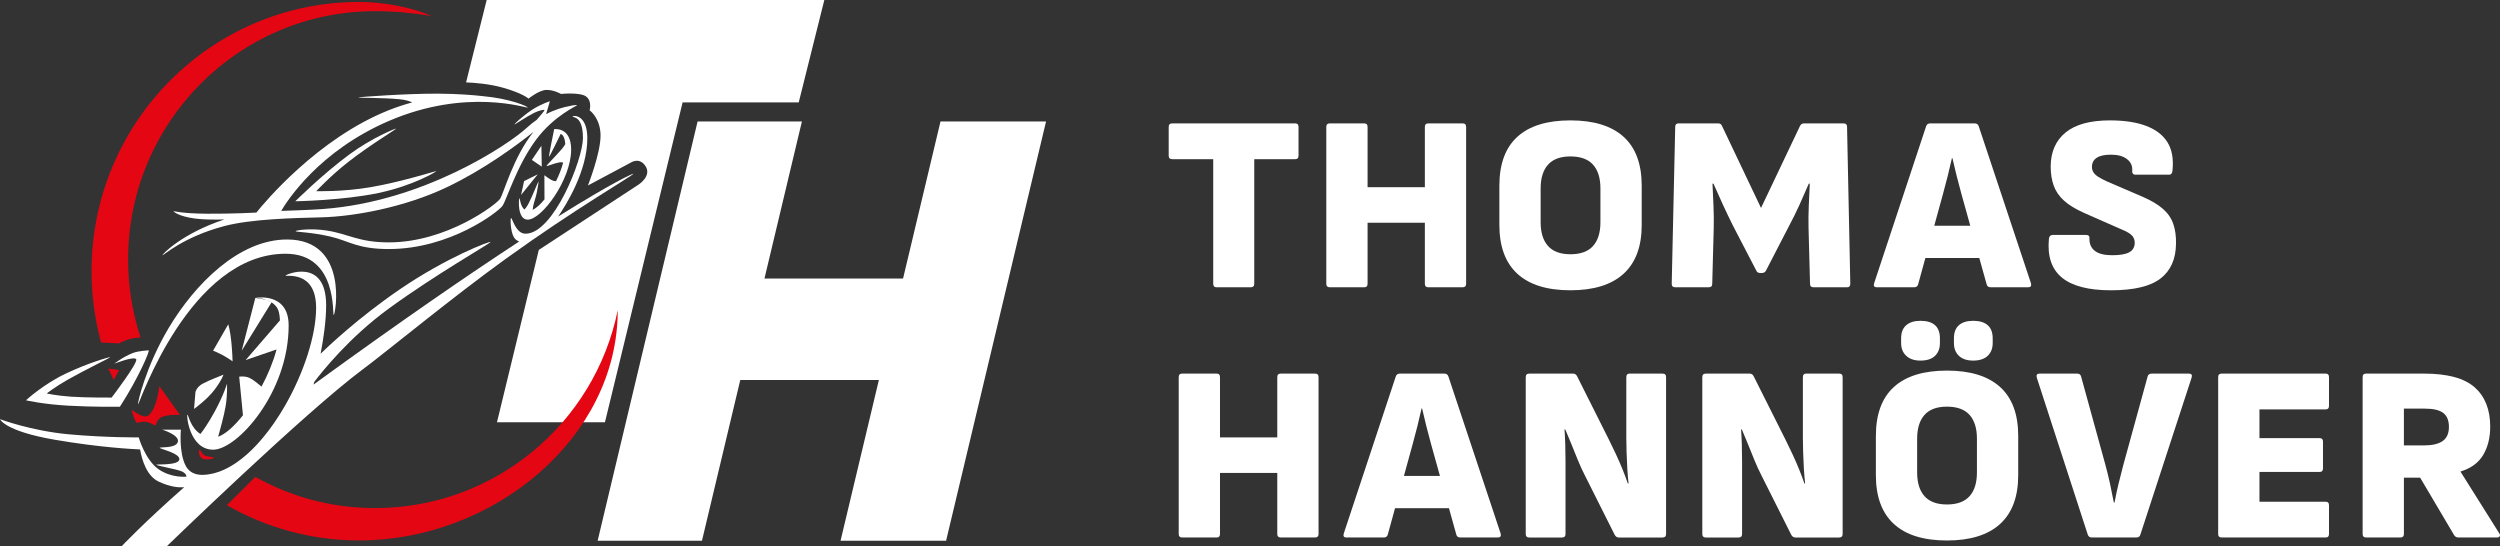 <svg xmlns="http://www.w3.org/2000/svg" id="Ebene_1" viewBox="0 0 270 59"><rect x="0" y="0" width="270" height="59" fill="#333333" stroke="none"/><g><path d="M36.043,34.03c.173,0,1.672-8.165-5.043-8.165-5.223,0-9.982,4.863-12.772,9.54-2.503,4.195-3.425,8.255-3.309,8.255s5.573-16.256,15.926-16.256c5.65,0,5.025,6.627,5.198,6.627Z" style="fill: #fff;"></path><path d="M20.245,44.788c-.135,0,.203,3.777,2.783,3.777s8.147-6.152,8.147-13.414c0-3.66-3.599-2.979-3.599-2.979,0,0,.556-.015,1.167.2l-1.167-.2-1.471,5.704,3.223-5.221c.17.111.332.246.473.413.299.355.403.836.433,1.533l-3.703,4.286,3.338-1.148c-.354,1.329-.932,2.718-1.623,4.014-.314-.267-.926-.768-1.29-.937-.503-.234-1.122-.136-1.122-.136l.406,4.169c-.941,1.185-1.896,2.044-2.678,2.317.19-.67.636-2.288.802-3.274.213-1.265.155-2.453.155-2.453,0,0-.348,1.207-1.335,3.018-.723,1.327-1.288,2.095-1.539,2.413-1.089-.697-1.297-2.082-1.398-2.082ZM28.781,32.388c.181.066.365.15.54.263l-.54-.263Z" style="fill: #fff;"></path><path d="M21.112,42.315l-.155,1.85s1.393-.993,2.206-2.064c.813-1.071.968-1.635.968-1.635,0,0-1.606.623-2.245.973s-.774.876-.774.876Z" style="fill: #fff;"></path><path d="M24.982,36.903c-.116-1.187-.329-1.879-.329-1.879l-1.641,2.852s.538.206,1.053.487c.515.281,1.053.662,1.053.662,0,0-.019-.936-.135-2.122Z" style="fill: #fff;"></path><path d="M12.946,43.931c1.975-3.05,3.323-6.168,3.096-6.094-.054.018-1.055.039-1.703.292-1.075.42-1.993,1.149-1.993,1.149,0,0,2.109-.837,2.361-.487.252.35-2.651,4.147-2.651,4.147,0,0-2.728.019-4.393-.097-1.664-.117-2.612-.35-2.612-.35,0,0,.887-.712,2.322-1.519,1.936-1.089,4.57-2.361,4.547-2.395-.039-.058-2.361.604-4.818,1.772-2.458,1.168-4.296,2.881-4.296,2.881,0,0,1.78.428,4.586.584,2.806.156,5.554.117,5.554.117Z" style="fill: #fff;"></path><polygon points="56.279 21.049 58.072 18.83 56.601 19.557 56.279 21.049" style="fill: #fff;"></polygon><path d="M60.27,23.396c.897-1.302,3.162-4.939,3.162-8.453,0-2.648-1.587-2.492-1.587-2.356,0,.136,1.113-.136,1.113,2.326,0,2.268-3.164,10.328-6.202,10.328-1.064,0-1.413-1.694-1.567-1.694-.08,0-.071,1.336.271,2.005.163.319.411.463.616.529-5.298,3.462-12.547,8.427-22.214,15.453.022-.084.047-.178.073-.28.839-1.112,3.784-4.812,8.036-7.915,5.07-3.699,11.011-7.067,11.011-7.203,0-.136-4.683,1.616-9.811,5.12-4.462,3.049-7.763,6.184-8.547,6.948.318-1.643.6-3.565.6-5.241,0-5.192-4.386-3.323-4.386-3.193,0,.13,3.303-.623,3.303,3.478,0,2.946-1.319,7.011-3.342,10.538-.737,1.285-1.567,2.498-2.461,3.559-.009.011-.019.022-.029.033-.163.193-.328.38-.495.562-.036.039-.072.076-.108.115-.141.151-.284.299-.427.442-.052.052-.104.101-.157.151-.13.125-.26.248-.391.365-.062.056-.125.11-.188.164-.123.106-.247.21-.371.309-.07.056-.14.11-.21.163-.119.091-.239.178-.359.263-.075.052-.15.104-.225.154-.117.078-.235.151-.352.222-.079.047-.157.094-.236.138-.116.065-.233.125-.35.183-.08.04-.161.081-.242.118-.117.053-.235.1-.353.146-.081.032-.161.065-.242.093-.122.042-.244.076-.366.11-.077.022-.154.047-.231.065-.134.032-.269.053-.403.075-.065.01-.13.026-.196.034-.2.024-.4.038-.599.038-.123,0-.237-.013-.348-.031-.002.001-.003.003-.005.004-.623-.087-1.115-.409-1.402-.96-.75-1.441-.516-3.894-.516-3.894h-2.012s1.875.568,1.686,1.309c-.189.741-1.957.534-1.957.651s2.219.584,2.116,1.259-2.49.48-2.49.571c0,.091,2.193.48,2.722.701.529.221.529.532.529.532v.052s-1.625.182-3.045-.831c-1.419-1.012-2.103-3.413-2.103-3.413,0,0-3.49.039-7.553-.331-4.064-.37-7.431-1.635-7.431-1.635,0,0,.484,1.285,5.902,2.219,4.943.853,8.62,1.024,9.228,1.048.213,1.197.734,2.875,2.008,3.476,1.299.612,2.239.654,2.759.601-4.42,3.887-6.758,6.381-6.758,6.381h4.876s14.861-14.407,21.131-19.079c2.744-2.045,9.699-7.797,15.519-11.993,7.478-5.39,13.739-8.994,13.739-9.15,0-.08-2.304.966-8.135,4.618Z" style="fill: #fff;"></path><path d="M56.988,23.723c1.535,0,4.696-4.335,4.696-7.567,0-2.492-1.832-2.206-1.832-2.206,0,0-.619,2.985-.555,2.985s1.251-2.466,1.251-2.466c0,0,.43.036.504,1.093-.077.139-.191.318-.349.503-.655.766-1.728,1.826-1.677,1.869.043.036.823-.293,1.342-.389.21-.039.359-.018.455.011-.181.681-.453,1.367-.774,2.012-.071-.001-.153-.009-.262-.037-.348-.091-.993-.61-.993-.61l.011,2.611c-.44.543-.883.944-1.273,1.132.008-.118.023-.263.062-.446.089-.415.304-.989.387-1.454.103-.573.209-1.163.181-1.168-.044-.007-.605,1.46-1.058,2.349-.171.336-.335.554-.459.689-.455-.361-.486-1.235-.547-1.235-.077,0-.258,2.323.89,2.323Z" style="fill: #fff;"></path><polygon points="58.472 15.741 57.44 17.272 58.51 17.999 58.472 15.741" style="fill: #fff;"></polygon><path d="M37.657,17.454c2.333-1.823,5.175-3.515,5.128-3.563-.039-.04-2.555.959-4.993,2.745-2.944,2.158-5.902,5.101-5.902,5.101,0,0,5.119-.079,8.998-.896,3.752-.79,6.269-2.317,6.231-2.356-.041-.041-3.692,1.151-7.102,1.733-3.028.517-5.863.428-5.863.428,0,0,1.525-1.648,3.503-3.193Z" style="fill: #fff;"></path><path d="M34.735,23.47c3.473-.085,8.948-1.07,13.526-3.251,4.023-1.917,7.543-4.528,9.352-5.973-2.172,2.72-3.209,6.595-3.585,7.2-.387.623-5.786,4.731-12.036,4.731-3.29,0-4.377-.93-6.734-1.285-1.798-.27-3.328-.019-3.328.078,0,.097,1.619.083,3.773.584,1.978.46,2.883,1.343,6.289,1.343,6.637,0,11.823-4.03,12.268-4.653.445-.623,1.539-4.344,3.657-7.184,1.91-2.561,4.421-3.644,4.412-3.699-.003-.021-.321-.037-.839.097-.616.11-1.518.355-2.511.87l.408-1.395s-.949.299-1.877.896c-1.021.656-2.025,1.616-1.954,1.616.081,0,1.2-.787,2.109-1.246.611-.309,1.142-.374,1.142-.311,0,.076-.415.568-.841,1.055-.37.256-.744.545-1.113.892-1.896,1.752-11.107,7.963-22.021,8.741-1.572.112-3.062.147-4.461.203.618-1.061,4.057-6.468,11.641-9.723,8.437-3.621,14.948-1.334,14.978-1.441.031-.114-1.867-.969-4.909-1.239-1.066-.119-2.652-.244-4.708-.26-3.373-.026-8.689.365-8.689.409,0,.059,2.742.022,4.489.195.696.069,1.119.228,1.343.342-.827.223-1.675.499-2.543.845-7.688,3.069-13.432,9.987-14.284,11.051,0,0-2.532.143-5.338.124-2.806-.019-3.61-.308-3.619-.273-.008.031.542.565,2.361.798.934.12,2.161.122,3.137.095-4.586,1.516-6.733,3.784-6.678,3.857.058.078,2.226-1.979,6.715-3.154,2.868-.75,7.383-.859,10.469-.934Z" style="fill: #fff;"></path></g><polygon points="11.699 39.794 12.28 41.039 12.86 39.969 11.699 39.794" style="fill: #e40612;"></polygon><path d="M14.253,44.291c-.077.136.368,1.265.503,1.363.064.046.543-.158.987-.097.497.068.963.4,1.045.389.07-.009.114-.663.697-.915.701-.304,1.954-.214,1.954-.214l-2.225-3.115s-.259,2.362-1.122,3.115c-.624.545-1.806-.583-1.838-.526Z" style="fill: #e40612;"></path><path d="M21.549,48.574c.097-.019.194.37.503.584s1.026.156,1.045.273-.813.292-1.238.097-.406-.934-.31-.954Z" style="fill: #e40612;"></path><polygon points="101.575 13.116 97.53 30.083 82.562 30.083 86.607 13.116 75.34 13.116 64.545 58.398 75.812 58.398 79.951 41.037 94.919 41.037 90.78 58.398 102.179 58.398 112.974 13.116 101.575 13.116" style="fill: #fff;"></polygon><path d="M52.561,0l-2.225,8.898c.923.037,2.509.159,3.945.562,2.188.613,2.797,1.191,2.797,1.191,0,0,1.112-.902,1.901-.938s1.614.433,1.614.433c0,0,2.08-.216,2.725.289.645.505.359,1.479.359,1.479,0,0,1.183.83,1.183,2.742s-1.363,5.376-1.363,5.376l4.662-2.489s.932-.613,1.578.433c.646,1.046-.753,1.948-.753,1.948l-10.792,7.066-4.519,18.617h11.662l8.387-34.548h12.541l2.765-11.058h-36.466Z" style="fill: #fff;"></path><g><path d="M40.507,54.874c-4.694,0-9.102-1.224-12.933-3.366l-3.074,3.053c4.215,2.418,9.09,3.806,14.29,3.806,14.485,0,27.939-11.079,27.924-24.863-2.487,12.228-13.318,21.369-26.207,21.369Z" style="fill: #e40612;"></path><path d="M14.486,36.516c.3-.049.523-.063.695-.061-.869-2.648-1.345-5.474-1.345-8.415C13.835,13.221,25.777,1.207,40.507,1.207c2.071,0,4.034.18,6.101.526-1.954-.896-5.074-1.523-7.819-1.523C22.826.21,9.886,13.229,9.886,29.289c0,2.667.364,5.247,1.032,7.7l1.968.098s.645-.415,1.6-.571Z" style="fill: #e40612;"></path></g><g><path d="M131.029,30.648c0,.253.117.378.351.378h3.701c.252,0,.378-.125.378-.378v-13.458h4.431c.234,0,.351-.125.351-.378v-3.108c0-.252-.117-.378-.351-.378h-13.293c-.252,0-.378.126-.378.378v3.108c0,.253.126.378.378.378h4.431v13.458Z" style="fill: #fff;"></path><path d="M147.698,30.648v-6.594h6.187v6.594c0,.253.126.378.378.378h3.701c.252,0,.378-.125.378-.378V13.704c0-.252-.126-.378-.378-.378h-3.701c-.253,0-.378.126-.378.378v6.513h-6.187v-6.513c0-.252-.117-.378-.351-.378h-3.729c-.253,0-.378.126-.378.378v16.944c0,.253.126.378.378.378h3.729c.234,0,.351-.125.351-.378Z" style="fill: #fff;"></path><path d="M175.345,29.567c1.306-1.189,1.959-2.945,1.959-5.269v-4.243c0-2.341-.653-4.103-1.959-5.283s-3.219-1.77-5.741-1.77c-2.522,0-4.431.59-5.728,1.77-1.297,1.18-1.945,2.941-1.945,5.283v4.243c0,2.324.648,4.08,1.945,5.269,1.297,1.189,3.206,1.783,5.728,1.783,2.522,0,4.435-.594,5.741-1.783ZM166.389,24.001v-3.648c0-1.117.266-1.973.797-2.567.531-.595,1.337-.892,2.418-.892,1.098,0,1.913.297,2.445.892s.797,1.45.797,2.567v3.648c0,1.117-.266,1.973-.797,2.566-.531.595-1.347.893-2.445.893-1.081,0-1.887-.298-2.418-.893-.531-.594-.797-1.45-.797-2.566Z" style="fill: #fff;"></path><path d="M199.106,13.326h-4.269c-.198,0-.343.09-.433.27l-4.214,8.863-4.215-8.863c-.072-.18-.207-.27-.405-.27h-4.296c-.234,0-.351.126-.351.378l-.378,16.944c0,.253.126.378.378.378h3.62c.252,0,.378-.125.378-.378l.162-6.054c.017-.757.008-1.548-.027-2.378-.036-.828-.072-1.621-.108-2.378h.108c.306.703.644,1.455,1.013,2.256.369.802.734,1.564,1.094,2.284l2.513,4.837c.072.181.216.27.433.27h.162c.216,0,.369-.09.459-.27l2.485-4.809c.396-.739.774-1.504,1.135-2.298.36-.792.693-1.548.999-2.269h.108c-.036.739-.073,1.527-.108,2.365-.036.838-.045,1.634-.027,2.391l.162,6.054c0,.253.126.378.378.378h3.62c.234,0,.351-.125.351-.378l-.351-16.944c0-.252-.126-.378-.378-.378Z" style="fill: #fff;"></path><path d="M213.699,13.623c-.072-.198-.216-.297-.433-.297h-4.809c-.216,0-.36.099-.432.297l-5.62,16.97c-.09.288.009.433.297.433h4.025c.234,0,.378-.107.433-.324l.78-2.837h5.824l.799,2.864c.054.198.198.297.432.297h4.053c.27,0,.369-.144.297-.433l-5.647-16.97ZM208.899,24.379l.936-3.405c.18-.648.351-1.297.513-1.945s.315-1.297.459-1.946h.054c.144.631.297,1.27.459,1.919.163.648.333,1.297.514,1.946l.957,3.432h-3.893Z" style="fill: #fff;"></path><path d="M222.677,29.973c1.108.919,2.877,1.378,5.308,1.378,2.468,0,4.251-.423,5.349-1.27,1.099-.847,1.657-2.099,1.675-3.757.018-.811-.081-1.527-.297-2.148-.217-.622-.595-1.166-1.135-1.635-.541-.468-1.27-.9-2.189-1.297l-3.836-1.648c-.397-.18-.712-.347-.946-.5-.235-.154-.405-.316-.514-.487-.108-.171-.162-.365-.162-.581,0-.433.171-.761.514-.987.342-.224.855-.337,1.539-.337.757,0,1.338.162,1.743.486s.59.729.554,1.216c-.019.145.004.257.067.338s.157.122.284.122h3.62c.235,0,.36-.153.379-.46.125-1.224-.05-2.229-.527-3.013-.478-.783-1.239-1.378-2.283-1.783-1.045-.405-2.36-.608-3.944-.608-2.125,0-3.72.433-4.782,1.297-1.063.865-1.603,2.081-1.621,3.648,0,.793.108,1.491.325,2.094.216.604.585,1.144,1.108,1.621.522.478,1.251.924,2.188,1.338l3.863,1.702c.414.162.738.32.972.473.234.153.396.315.486.486.09.172.135.356.135.554,0,.468-.193.811-.58,1.026-.387.217-1.004.324-1.851.324-.847,0-1.472-.157-1.878-.473-.406-.315-.599-.77-.581-1.364.017-.235-.099-.352-.351-.352h-3.62c-.234,0-.369.135-.405.405-.18,1.874.284,3.269,1.391,4.188Z" style="fill: #fff;"></path><path d="M142.025,40.349h-3.701c-.253,0-.378.126-.378.378v6.513h-6.187v-6.513c0-.252-.117-.378-.351-.378h-3.729c-.253,0-.378.126-.378.378v16.944c0,.253.126.378.378.378h3.729c.234,0,.351-.125.351-.378v-6.594h6.187v6.594c0,.253.126.378.378.378h3.701c.252,0,.378-.125.378-.378v-16.944c0-.252-.126-.378-.378-.378Z" style="fill: #fff;"></path><path d="M156.422,40.646c-.072-.198-.216-.297-.433-.297h-4.809c-.216,0-.36.099-.432.297l-5.62,16.97c-.09.288.009.433.297.433h4.025c.234,0,.378-.107.433-.324l.78-2.837h5.824l.799,2.864c.054.198.198.297.432.297h4.053c.27,0,.369-.144.297-.433l-5.647-16.97ZM151.623,51.402l.936-3.405c.18-.648.351-1.297.513-1.945s.315-1.297.459-1.946h.054c.144.631.297,1.27.459,1.919.163.648.333,1.297.514,1.946l.957,3.432h-3.893Z" style="fill: #fff;"></path><path d="M179.559,40.349h-3.566c-.234,0-.351.126-.351.378v6.513c0,.451.008.978.027,1.581.018.603.045,1.203.081,1.796.036.595.081,1.126.135,1.595h-.081c-.145-.433-.329-.927-.554-1.486-.225-.558-.473-1.125-.743-1.702-.27-.577-.531-1.117-.784-1.622l-3.404-6.782c-.09-.18-.234-.27-.433-.27h-4.728c-.253,0-.378.126-.378.378v16.944c0,.253.126.378.378.378h3.539c.252,0,.378-.125.378-.378v-7.837c0-.613-.009-1.221-.027-1.824-.018-.604-.045-1.149-.081-1.635h.081c.198.451.414.969.648,1.554.234.585.473,1.175.716,1.77.243.594.49,1.135.743,1.621l3.242,6.459c.108.18.252.27.432.27h4.728c.252,0,.378-.125.378-.378v-16.944c0-.252-.126-.378-.378-.378Z" style="fill: #fff;"></path><path d="M198.628,40.349h-3.566c-.234,0-.351.126-.351.378v6.513c0,.451.008.978.027,1.581.018.603.045,1.203.081,1.796.036.595.081,1.126.135,1.595h-.081c-.145-.433-.329-.927-.554-1.486-.225-.558-.473-1.125-.743-1.702-.27-.577-.531-1.117-.784-1.622l-3.404-6.782c-.09-.18-.234-.27-.433-.27h-4.728c-.253,0-.378.126-.378.378v16.944c0,.253.126.378.378.378h3.539c.252,0,.378-.125.378-.378v-7.837c0-.613-.009-1.221-.027-1.824-.018-.604-.045-1.149-.081-1.635h.081c.198.451.414.969.648,1.554.234.585.473,1.175.716,1.77.243.594.49,1.135.743,1.621l3.242,6.459c.108.18.252.27.432.27h4.728c.252,0,.378-.125.378-.378v-16.944c0-.252-.126-.378-.378-.378Z" style="fill: #fff;"></path><path d="M210.267,40.025c-2.522,0-4.431.59-5.728,1.77-1.297,1.18-1.945,2.941-1.945,5.283v4.243c0,2.324.648,4.08,1.945,5.269,1.297,1.189,3.206,1.783,5.728,1.783,2.522,0,4.435-.594,5.741-1.783s1.959-2.945,1.959-5.269v-4.243c0-2.341-.653-4.103-1.959-5.283s-3.219-1.77-5.741-1.77ZM213.509,51.024c0,1.117-.266,1.973-.797,2.566-.531.595-1.347.893-2.445.893-1.081,0-1.887-.298-2.418-.893-.531-.594-.797-1.45-.797-2.566v-3.648c0-1.117.266-1.973.797-2.567.531-.595,1.337-.892,2.418-.892,1.098,0,1.913.297,2.445.892s.797,1.45.797,2.567v3.648Z" style="fill: #fff;"></path><path d="M214.671,38.43c.36-.342.54-.801.54-1.378v-.514c0-.631-.18-1.103-.54-1.418-.36-.315-.883-.473-1.567-.473-.667,0-1.18.158-1.54.473-.36.316-.54.788-.54,1.418v.514c0,.577.18,1.036.54,1.378.36.343.874.514,1.54.514.684,0,1.207-.171,1.567-.514Z" style="fill: #fff;"></path><path d="M208.984,38.43c.351-.342.527-.801.527-1.378v-.514c0-.631-.176-1.103-.527-1.418-.351-.315-.878-.473-1.581-.473-.648,0-1.157.158-1.527.473-.369.316-.554.788-.554,1.418v.514c0,.577.184,1.036.554,1.378.369.343.878.514,1.527.514.702,0,1.23-.171,1.581-.514Z" style="fill: #fff;"></path><path d="M236.398,40.349h-4.025c-.235,0-.378.108-.433.324l-2.621,9.539c-.18.685-.351,1.361-.514,2.027s-.306,1.342-.432,2.026h-.081c-.126-.666-.262-1.333-.405-2-.145-.666-.307-1.333-.487-1.999l-2.647-9.621c-.054-.198-.198-.297-.433-.297h-4.052c-.27,0-.369.144-.297.433l5.511,16.97c.072.198.216.297.432.297h4.809c.234,0,.378-.099.433-.297l5.539-16.97c.09-.288-.009-.433-.298-.433Z" style="fill: #fff;"></path><path d="M251.181,40.349h-11.239c-.253,0-.379.126-.379.378v16.944c0,.253.126.378.379.378h11.239c.235,0,.351-.125.351-.378v-3.107c0-.253-.117-.379-.351-.379h-7.16v-3.216h6.511c.234,0,.351-.125.351-.378v-2.892c0-.253-.118-.379-.351-.379h-6.511v-3.107h7.16c.235,0,.351-.125.351-.378v-3.108c0-.252-.117-.378-.351-.378Z" style="fill: #fff;"></path><path d="M269.915,57.59l-4.16-6.621v-.054c1.117-.342,1.927-.937,2.431-1.784.504-.846.757-1.864.757-3.053,0-1.838-.559-3.252-1.675-4.243-1.117-.991-2.945-1.486-5.484-1.486h-6.241c-.253,0-.379.126-.379.378v16.944c0,.253.126.378.379.378h3.701c.252,0,.378-.125.378-.378v-6.08h1.756l3.674,6.215c.108.162.261.243.46.243h4.16c.144,0,.243-.044.298-.135.054-.09.036-.198-.055-.324ZM263.809,47.632c-.45.316-1.125.473-2.026.473h-2.162v-3.973h2.27c.919,0,1.58.158,1.985.473.405.316.608.815.608,1.499,0,.703-.225,1.212-.676,1.527Z" style="fill: #fff;"></path></g></svg>